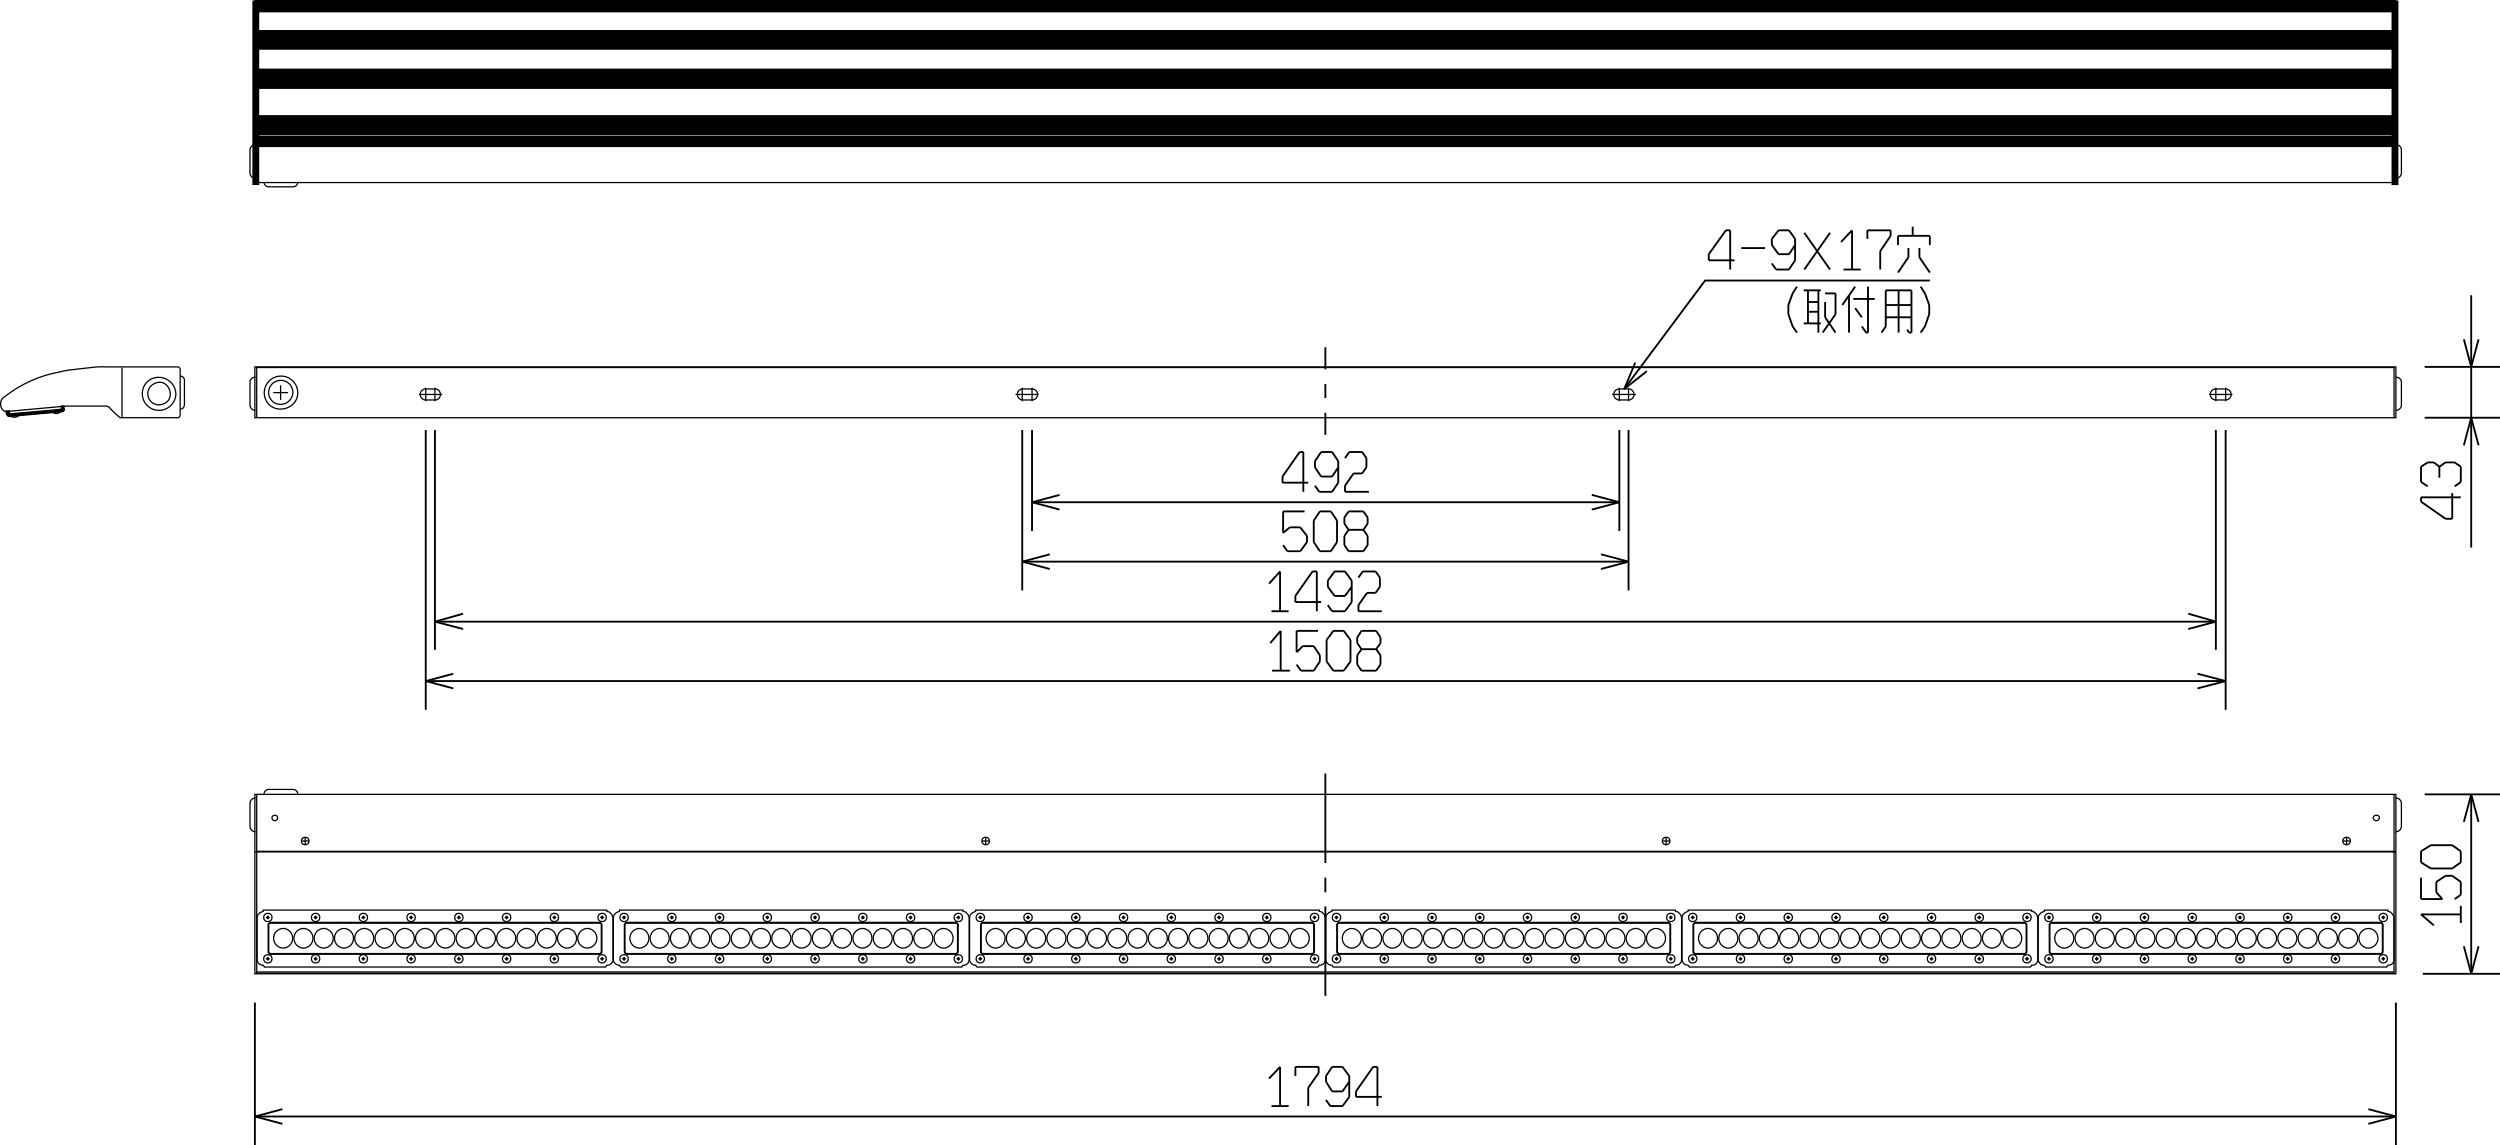 <svg xmlns="http://www.w3.org/2000/svg" viewBox="0 0 489.862 224.411"><defs><style>.a,.c,.d{fill:none;}.a,.b,.c,.d{stroke:#000;}.a,.b,.d{stroke-miterlimit:2;}.a,.b,.c{stroke-width:0.25px;}.c{stroke-linecap:round;stroke-linejoin:bevel;}.d{stroke-width:0.365px;}</style></defs><path class="a" d="M20.662,71.891h14.16a.516.516,0,0,1,.48.48v9a.528.528,0,0,1-.6.48H24.022c-.118,0-.361,0-.48,0a20.087,20.087,0,0,1-2.04-1.92,1.037,1.037,0,0,0-.72-.36c-.11,0-7.811,0-7.919,0L1.1,80.651c-1.223-.318-1.323-2.375-.158-2.928a24.245,24.245,0,0,1,9.762-4.632c1.076-.21,1.9-.457,3-.6l4.2-.48a15.488,15.488,0,0,1,2.756-.12"/><path class="a" d="M35.3,73.691a.841.841,0,0,1,.84.96v4.2c.071.654-.169,1.339-.84,1.32"/><path class="a" d="M29.182,74.531a3.371,3.371,0,0,1,5.28,2.64,3.331,3.331,0,0,1-3.36,3.24,3.272,3.272,0,0,1-1.92-5.88"/><path class="a" d="M29.9,75.371c3.281-2.135,5.229,3.735,1.2,3.96a2.171,2.171,0,0,1-1.2-3.96"/><path class="b" d="M1.656,81.622l-.306-.307a2.758,2.758,0,0,1-.132-.789h.609v.587c1.427-.16,8.754-.757,10.19-.934v-.613h.491a2.568,2.568,0,0,0,.133.764l-.322.321C12.04,80.7,2.316,81.561,1.656,81.622Z"/><path class="a" d="M2.062,81.491a1.271,1.271,0,0,0,1.68-.12v-.12"/><path class="a" d="M10.342,80.771a1.13,1.13,0,0,0,1.56-.12v-.12"/><line class="a" x1="23.902" y1="72.011" x2="23.902" y2="81.731"/><path d="M469.594,2.422H49.811V0H469.594Z"/><path d="M469.594,9.742H49.811V5.88H469.594Z"/><path d="M469.594,17.422H49.811V13.44H469.594Z"/><path class="a" d="M50.062,34.931h0a1.076,1.076,0,0,1-1.08-1.08v-4.44h0a1.076,1.076,0,0,1,1.08-1.08"/><path class="a" d="M58.342,35.771a.927.927,0,0,1-.96.84H52.7a.927.927,0,0,1-.96-.84"/><line class="a" x1="469.102" y1="35.771" x2="50.302" y2="35.771"/><path d="M469.594,26.542H49.811V22.56H469.594Z"/><path d="M469.594,28.822H49.811V26.64H469.594Z"/><path class="a" d="M469.462,28.331a1.076,1.076,0,0,1,1.08,1.08v4.44a1.076,1.076,0,0,1-1.08,1.08"/><rect x="468.611" y="0.12" width="1.343" height="36.142"/><rect x="49.451" y="0.12" width="1.342" height="36.142"/><line class="a" x1="469.102" y1="72.011" x2="50.302" y2="72.011"/><line class="a" x1="469.102" y1="81.812" x2="469.102" y2="71.891"/><rect class="a" x="49.942" y="71.891" width="419.52" height="9.96"/><line class="a" x1="50.302" y1="81.851" x2="50.302" y2="71.891"/><path class="a" d="M50.062,80.411h0a1.076,1.076,0,0,1-1.08-1.08v-4.44h0a.98.98,0,0,1,1.08-.96"/><path class="a" d="M469.462,73.931a.98.98,0,0,1,1.08.96v4.44a1.076,1.076,0,0,1-1.08,1.08"/><path class="a" d="M434.182,78.371h0a1.08,1.08,0,1,1,0-2.16h1.92a1.08,1.08,0,1,1,0,2.16Z"/><line class="a" x1="434.182" y1="75.971" x2="434.182" y2="78.611"/><line class="a" x1="437.422" y1="77.291" x2="432.862" y2="77.291"/><line class="a" x1="436.102" y1="75.971" x2="436.102" y2="78.611"/><path class="a" d="M83.422,78.371h0a1.08,1.08,0,0,1,0-2.16h1.92a1.088,1.088,0,0,1,0,2.16Z"/><line class="a" x1="85.222" y1="75.971" x2="85.222" y2="78.611"/><line class="a" x1="82.102" y1="77.291" x2="86.662" y2="77.291"/><line class="a" x1="83.422" y1="75.971" x2="83.422" y2="78.611"/><path class="a" d="M317.3,78.371h0a1.08,1.08,0,1,1,0-2.16h1.8a1.08,1.08,0,0,1,0,2.16Z"/><line class="a" x1="317.302" y1="75.971" x2="317.302" y2="78.611"/><line class="a" x1="320.542" y1="77.291" x2="315.862" y2="77.291"/><line class="a" x1="319.102" y1="75.971" x2="319.102" y2="78.611"/><path class="a" d="M200.422,78.371h0a1.08,1.08,0,1,1,0-2.16h1.8a1.08,1.08,0,0,1,0,2.16Z"/><line class="a" x1="202.222" y1="75.971" x2="202.222" y2="78.611"/><line class="a" x1="198.982" y1="77.291" x2="203.542" y2="77.291"/><line class="a" x1="200.302" y1="75.971" x2="200.302" y2="78.611"/><path class="a" d="M53.062,79.571a3.28,3.28,0,1,1,5.28-2.64c.073,2.6-3.094,4.142-5.28,2.64"/><path class="a" d="M53.662,78.851a2.371,2.371,0,1,1,3.72-1.92,2.415,2.415,0,0,1-3.72,1.92"/><path class="a" d="M56.422,76.931h-2.88"/><line class="a" x1="54.982" y1="75.491" x2="54.982" y2="78.371"/><line class="a" x1="469.102" y1="166.811" x2="50.302" y2="166.811"/><line class="a" x1="469.102" y1="166.931" x2="50.302" y2="166.931"/><line class="a" x1="469.102" y1="190.451" x2="50.302" y2="190.451"/><line class="a" x1="469.102" y1="190.691" x2="50.302" y2="190.691"/><line class="a" x1="469.102" y1="166.931" x2="469.462" y2="166.931"/><line class="a" x1="469.462" y1="166.931" x2="469.102" y2="166.931"/><polyline class="a" points="469.102 190.811 469.102 166.331 469.102 156.131 469.102 155.651"/><path class="a" d="M469.462,156.371a1.076,1.076,0,0,1,1.08,1.08v4.44a1.076,1.076,0,0,1-1.08,1.08"/><path class="a" d="M54.382,160.211h0a.542.542,0,1,1-1.08,0c.006-.564,1.04-.685,1.08,0"/><path class="a" d="M466.222,160.211h0a.6.6,0,0,1-1.2,0c.089-.626,1.189-.616,1.2,0"/><line class="a" x1="49.942" y1="166.931" x2="50.302" y2="166.931"/><polyline class="a" points="50.302 155.651 50.302 156.131 50.302 190.811"/><polyline class="a" points="469.102 190.811 469.462 190.811 469.462 190.451 469.462 166.811 469.462 156.131 469.462 155.651 469.102 155.651 50.302 155.651 49.942 155.651 49.942 190.211 49.942 190.451 49.942 190.811 50.302 190.811 469.102 190.811"/><path class="a" d="M50.062,162.971h0a1.076,1.076,0,0,1-1.08-1.08v-4.44h0a1.076,1.076,0,0,1,1.08-1.08"/><path class="a" d="M51.742,155.531h0a.927.927,0,0,1,.96-.84h4.68a.927.927,0,0,1,.96.84"/><path class="a" d="M406.342,183.851a1.9,1.9,0,0,1-1.92,1.92,1.924,1.924,0,0,1,0-3.84A1.9,1.9,0,0,1,406.342,183.851Z"/><path class="a" d="M410.316,183.851a1.9,1.9,0,0,1-1.92,1.92,1.924,1.924,0,0,1,0-3.84A1.9,1.9,0,0,1,410.316,183.851Z"/><path class="a" d="M414.289,183.851a1.9,1.9,0,0,1-1.92,1.92,1.924,1.924,0,0,1,0-3.84A1.9,1.9,0,0,1,414.289,183.851Z"/><path class="a" d="M418.262,183.851a1.9,1.9,0,0,1-1.92,1.92,1.924,1.924,0,0,1,0-3.84A1.9,1.9,0,0,1,418.262,183.851Z"/><path class="a" d="M422.236,183.851a1.9,1.9,0,0,1-1.92,1.92,1.924,1.924,0,0,1,0-3.84A1.9,1.9,0,0,1,422.236,183.851Z"/><path class="a" d="M426.209,183.851a1.9,1.9,0,0,1-1.92,1.92,1.924,1.924,0,0,1,0-3.84A1.9,1.9,0,0,1,426.209,183.851Z"/><path class="a" d="M430.182,183.851a1.9,1.9,0,0,1-1.92,1.92,1.924,1.924,0,0,1,0-3.84A1.9,1.9,0,0,1,430.182,183.851Z"/><path class="a" d="M434.156,183.851a1.9,1.9,0,0,1-1.92,1.92,1.924,1.924,0,0,1,0-3.84A1.9,1.9,0,0,1,434.156,183.851Z"/><path class="a" d="M438.129,183.851a1.9,1.9,0,0,1-1.92,1.92,1.924,1.924,0,0,1,0-3.84A1.9,1.9,0,0,1,438.129,183.851Z"/><path class="a" d="M442.1,183.851a1.9,1.9,0,0,1-1.92,1.92,1.924,1.924,0,0,1,0-3.84A1.9,1.9,0,0,1,442.1,183.851Z"/><path class="a" d="M446.076,183.851a1.9,1.9,0,0,1-1.92,1.92,1.924,1.924,0,0,1,0-3.84A1.9,1.9,0,0,1,446.076,183.851Z"/><path class="a" d="M450.049,183.851a1.9,1.9,0,0,1-1.92,1.92,1.924,1.924,0,0,1,0-3.84A1.9,1.9,0,0,1,450.049,183.851Z"/><path class="a" d="M454.022,183.851a1.9,1.9,0,0,1-1.92,1.92,1.924,1.924,0,0,1,0-3.84A1.9,1.9,0,0,1,454.022,183.851Z"/><path class="a" d="M458,183.851a1.9,1.9,0,0,1-1.92,1.92,1.924,1.924,0,0,1,0-3.84A1.9,1.9,0,0,1,458,183.851Z"/><path class="a" d="M461.969,183.851a1.9,1.9,0,0,1-1.92,1.92,1.924,1.924,0,0,1,0-3.84A1.9,1.9,0,0,1,461.969,183.851Z"/><path class="a" d="M465.942,183.851a1.9,1.9,0,0,1-1.92,1.92,1.924,1.924,0,0,1,0-3.84A1.9,1.9,0,0,1,465.942,183.851Z"/><line class="a" x1="401.902" y1="180.851" x2="466.582" y2="180.851"/><polygon class="c" points="401.902 186.851 466.582 186.851 466.822 186.611 466.822 181.091 466.582 180.851 401.902 180.851 401.662 181.091 401.662 186.611 401.902 186.851"/><polygon class="c" points="401.902 180.731 466.582 180.731 466.942 181.091 466.942 186.611 466.582 186.971 401.902 186.971 401.542 186.611 401.542 181.091 401.902 180.731"/><path class="a" d="M467.662,189.491h-66.84l-.24-.36a1.184,1.184,0,0,1-1.2-1.08v-8.28l.12-.48.48-.48.6-.24v-.24H467.9v.24l.48.12.48.48.24.6v8.28a1.108,1.108,0,0,1-1.2,1.08Z"/><circle class="a" cx="401.482" cy="187.871" r="0.813"/><rect x="401.067" y="187.811" width="0.835" height="0.12"/><rect x="401.422" y="187.448" width="0.12" height="0.849"/><rect x="401.302" y="187.571" width="0.36" height="0.6"/><rect x="401.182" y="187.691" width="0.6" height="0.36"/><circle class="a" cx="410.84" cy="187.871" r="0.813"/><rect x="410.424" y="187.811" width="0.835" height="0.12"/><rect x="410.78" y="187.448" width="0.12" height="0.849"/><rect x="410.66" y="187.571" width="0.36" height="0.6"/><rect x="410.54" y="187.691" width="0.6" height="0.36"/><circle class="a" cx="420.197" cy="187.871" r="0.813"/><rect x="419.782" y="187.811" width="0.835" height="0.12"/><rect x="420.137" y="187.448" width="0.12" height="0.849"/><rect x="420.017" y="187.571" width="0.36" height="0.6"/><rect x="419.897" y="187.691" width="0.6" height="0.36"/><circle class="a" cx="429.554" cy="187.871" r="0.813"/><rect x="429.139" y="187.811" width="0.835" height="0.12"/><rect x="429.494" y="187.448" width="0.12" height="0.849"/><rect x="429.374" y="187.571" width="0.36" height="0.6"/><rect x="429.254" y="187.691" width="0.6" height="0.36"/><circle class="a" cx="438.911" cy="187.871" r="0.813"/><rect x="438.496" y="187.811" width="0.835" height="0.12"/><rect x="438.851" y="187.448" width="0.12" height="0.849"/><rect x="438.731" y="187.571" width="0.36" height="0.6"/><rect x="438.611" y="187.691" width="0.6" height="0.36"/><circle class="a" cx="448.268" cy="187.871" r="0.813"/><rect x="447.853" y="187.811" width="0.835" height="0.12"/><rect x="448.208" y="187.448" width="0.12" height="0.849"/><rect x="448.088" y="187.571" width="0.36" height="0.6"/><rect x="447.968" y="187.691" width="0.6" height="0.36"/><circle class="a" cx="457.625" cy="187.871" r="0.813"/><rect x="457.21" y="187.811" width="0.835" height="0.12"/><rect x="457.565" y="187.448" width="0.12" height="0.849"/><rect x="457.445" y="187.571" width="0.36" height="0.6"/><rect x="457.325" y="187.691" width="0.6" height="0.36"/><circle class="a" cx="466.982" cy="187.871" r="0.813"/><rect x="466.567" y="187.811" width="0.835" height="0.12"/><rect x="466.922" y="187.448" width="0.12" height="0.849"/><rect x="466.802" y="187.571" width="0.36" height="0.6"/><rect x="466.682" y="187.691" width="0.6" height="0.36"/><circle class="a" cx="401.482" cy="179.771" r="0.813"/><rect x="401.067" y="179.711" width="0.835" height="0.12"/><rect x="401.422" y="179.348" width="0.12" height="0.849"/><rect x="401.302" y="179.471" width="0.36" height="0.6"/><rect x="401.182" y="179.591" width="0.6" height="0.36"/><circle class="a" cx="410.84" cy="179.771" r="0.813"/><rect x="410.424" y="179.711" width="0.835" height="0.12"/><rect x="410.78" y="179.348" width="0.12" height="0.849"/><rect x="410.66" y="179.471" width="0.36" height="0.6"/><rect x="410.54" y="179.591" width="0.6" height="0.36"/><circle class="a" cx="420.197" cy="179.771" r="0.813"/><rect x="419.782" y="179.711" width="0.835" height="0.12"/><rect x="420.137" y="179.348" width="0.12" height="0.849"/><rect x="420.017" y="179.471" width="0.36" height="0.6"/><rect x="419.897" y="179.591" width="0.6" height="0.36"/><circle class="a" cx="429.554" cy="179.771" r="0.813"/><rect x="429.139" y="179.711" width="0.835" height="0.12"/><rect x="429.494" y="179.348" width="0.12" height="0.849"/><rect x="429.374" y="179.471" width="0.36" height="0.6"/><rect x="429.254" y="179.591" width="0.6" height="0.36"/><circle class="a" cx="438.911" cy="179.771" r="0.813"/><rect x="438.496" y="179.711" width="0.835" height="0.12"/><rect x="438.851" y="179.348" width="0.12" height="0.849"/><rect x="438.731" y="179.471" width="0.36" height="0.6"/><rect x="438.611" y="179.591" width="0.6" height="0.36"/><circle class="a" cx="448.268" cy="179.771" r="0.813"/><rect x="447.853" y="179.711" width="0.835" height="0.12"/><rect x="448.208" y="179.348" width="0.12" height="0.849"/><rect x="448.088" y="179.471" width="0.36" height="0.6"/><rect x="447.968" y="179.591" width="0.6" height="0.36"/><circle class="a" cx="457.625" cy="179.771" r="0.813"/><rect x="457.21" y="179.711" width="0.835" height="0.12"/><rect x="457.565" y="179.348" width="0.12" height="0.849"/><rect x="457.445" y="179.471" width="0.36" height="0.6"/><rect x="457.325" y="179.591" width="0.6" height="0.36"/><circle class="a" cx="466.982" cy="179.771" r="0.813"/><rect x="466.567" y="179.711" width="0.835" height="0.12"/><rect x="466.922" y="179.348" width="0.12" height="0.849"/><rect x="466.802" y="179.471" width="0.36" height="0.6"/><rect x="466.682" y="179.591" width="0.6" height="0.36"/><path class="a" d="M336.542,183.851a1.9,1.9,0,0,1-1.92,1.92,1.924,1.924,0,0,1,0-3.84A1.9,1.9,0,0,1,336.542,183.851Z"/><path class="a" d="M340.516,183.851a1.9,1.9,0,0,1-1.92,1.92,1.924,1.924,0,0,1,0-3.84A1.9,1.9,0,0,1,340.516,183.851Z"/><path class="a" d="M344.489,183.851a1.9,1.9,0,0,1-1.92,1.92,1.924,1.924,0,0,1,0-3.84A1.9,1.9,0,0,1,344.489,183.851Z"/><path class="a" d="M348.462,183.851a1.9,1.9,0,0,1-1.92,1.92,1.924,1.924,0,0,1,0-3.84A1.9,1.9,0,0,1,348.462,183.851Z"/><path class="a" d="M352.436,183.851a1.9,1.9,0,0,1-1.92,1.92,1.924,1.924,0,0,1,0-3.84A1.9,1.9,0,0,1,352.436,183.851Z"/><path class="a" d="M356.409,183.851a1.9,1.9,0,0,1-1.92,1.92,1.924,1.924,0,0,1,0-3.84A1.9,1.9,0,0,1,356.409,183.851Z"/><path class="a" d="M360.382,183.851a1.9,1.9,0,0,1-1.92,1.92,1.924,1.924,0,0,1,0-3.84A1.9,1.9,0,0,1,360.382,183.851Z"/><path class="a" d="M364.356,183.851a1.9,1.9,0,0,1-1.92,1.92,1.924,1.924,0,0,1,0-3.84A1.9,1.9,0,0,1,364.356,183.851Z"/><path class="a" d="M368.329,183.851a1.9,1.9,0,0,1-1.92,1.92,1.924,1.924,0,0,1,0-3.84A1.9,1.9,0,0,1,368.329,183.851Z"/><path class="a" d="M372.3,183.851a1.9,1.9,0,0,1-1.92,1.92,1.924,1.924,0,0,1,0-3.84A1.9,1.9,0,0,1,372.3,183.851Z"/><path class="a" d="M376.276,183.851a1.9,1.9,0,0,1-1.92,1.92,1.924,1.924,0,0,1,0-3.84A1.9,1.9,0,0,1,376.276,183.851Z"/><path class="a" d="M380.249,183.851a1.9,1.9,0,0,1-1.92,1.92,1.924,1.924,0,0,1,0-3.84A1.9,1.9,0,0,1,380.249,183.851Z"/><path class="a" d="M384.222,183.851a1.9,1.9,0,0,1-1.92,1.92,1.924,1.924,0,0,1,0-3.84A1.9,1.9,0,0,1,384.222,183.851Z"/><path class="a" d="M388.2,183.851a1.9,1.9,0,0,1-1.92,1.92,1.924,1.924,0,0,1,0-3.84A1.9,1.9,0,0,1,388.2,183.851Z"/><path class="a" d="M392.169,183.851a1.9,1.9,0,0,1-1.92,1.92,1.924,1.924,0,0,1,0-3.84A1.9,1.9,0,0,1,392.169,183.851Z"/><path class="a" d="M396.142,183.851a1.9,1.9,0,0,1-1.92,1.92,1.924,1.924,0,0,1,0-3.84A1.9,1.9,0,0,1,396.142,183.851Z"/><line class="a" x1="332.102" y1="180.851" x2="396.782" y2="180.851"/><polygon class="c" points="332.102 186.851 396.782 186.851 397.022 186.611 397.022 181.091 396.782 180.851 332.102 180.851 331.862 181.091 331.862 186.611 332.102 186.851"/><polygon class="c" points="332.102 180.731 396.782 180.731 397.142 181.091 397.142 186.611 396.782 186.971 332.102 186.971 331.742 186.611 331.742 181.091 332.102 180.731"/><path class="a" d="M397.862,189.491h-66.84l-.24-.36a1.184,1.184,0,0,1-1.2-1.08v-8.28l.12-.48.48-.48.6-.24v-.24H398.1v.24l.48.12.48.48.24.6v8.28a1.108,1.108,0,0,1-1.2,1.08Z"/><circle class="a" cx="331.682" cy="187.871" r="0.813"/><rect x="331.267" y="187.811" width="0.835" height="0.12"/><rect x="331.622" y="187.448" width="0.12" height="0.849"/><rect x="331.502" y="187.571" width="0.36" height="0.6"/><rect x="331.382" y="187.691" width="0.6" height="0.36"/><circle class="a" cx="341.04" cy="187.871" r="0.813"/><rect x="340.624" y="187.811" width="0.835" height="0.12"/><rect x="340.98" y="187.448" width="0.12" height="0.849"/><rect x="340.86" y="187.571" width="0.36" height="0.6"/><rect x="340.74" y="187.691" width="0.6" height="0.36"/><circle class="a" cx="350.397" cy="187.871" r="0.813"/><rect x="349.982" y="187.811" width="0.835" height="0.12"/><rect x="350.337" y="187.448" width="0.12" height="0.849"/><rect x="350.217" y="187.571" width="0.36" height="0.6"/><rect x="350.097" y="187.691" width="0.6" height="0.36"/><circle class="a" cx="359.754" cy="187.871" r="0.813"/><rect x="359.339" y="187.811" width="0.835" height="0.12"/><rect x="359.694" y="187.448" width="0.12" height="0.849"/><rect x="359.574" y="187.571" width="0.36" height="0.6"/><rect x="359.454" y="187.691" width="0.6" height="0.36"/><circle class="a" cx="369.111" cy="187.871" r="0.813"/><rect x="368.696" y="187.811" width="0.835" height="0.12"/><rect x="369.051" y="187.448" width="0.12" height="0.849"/><rect x="368.931" y="187.571" width="0.36" height="0.6"/><rect x="368.811" y="187.691" width="0.6" height="0.36"/><circle class="a" cx="378.468" cy="187.871" r="0.813"/><rect x="378.053" y="187.811" width="0.835" height="0.12"/><rect x="378.408" y="187.448" width="0.12" height="0.849"/><rect x="378.288" y="187.571" width="0.36" height="0.6"/><rect x="378.168" y="187.691" width="0.6" height="0.36"/><circle class="a" cx="387.825" cy="187.871" r="0.813"/><rect x="387.41" y="187.811" width="0.835" height="0.12"/><rect x="387.765" y="187.448" width="0.12" height="0.849"/><rect x="387.645" y="187.571" width="0.36" height="0.6"/><rect x="387.525" y="187.691" width="0.6" height="0.36"/><circle class="a" cx="397.182" cy="187.871" r="0.813"/><rect x="396.767" y="187.811" width="0.835" height="0.12"/><rect x="397.122" y="187.448" width="0.12" height="0.849"/><rect x="397.002" y="187.571" width="0.36" height="0.6"/><rect x="396.882" y="187.691" width="0.6" height="0.36"/><circle class="a" cx="331.682" cy="179.771" r="0.813"/><rect x="331.267" y="179.711" width="0.835" height="0.12"/><rect x="331.622" y="179.348" width="0.12" height="0.849"/><rect x="331.502" y="179.471" width="0.36" height="0.6"/><rect x="331.382" y="179.591" width="0.6" height="0.36"/><circle class="a" cx="341.04" cy="179.771" r="0.813"/><rect x="340.624" y="179.711" width="0.835" height="0.12"/><rect x="340.98" y="179.348" width="0.12" height="0.849"/><rect x="340.86" y="179.471" width="0.36" height="0.6"/><rect x="340.74" y="179.591" width="0.6" height="0.36"/><circle class="a" cx="350.397" cy="179.771" r="0.813"/><rect x="349.982" y="179.711" width="0.835" height="0.12"/><rect x="350.337" y="179.348" width="0.12" height="0.849"/><rect x="350.217" y="179.471" width="0.36" height="0.6"/><rect x="350.097" y="179.591" width="0.6" height="0.36"/><circle class="a" cx="359.754" cy="179.771" r="0.813"/><rect x="359.339" y="179.711" width="0.835" height="0.12"/><rect x="359.694" y="179.348" width="0.12" height="0.849"/><rect x="359.574" y="179.471" width="0.36" height="0.6"/><rect x="359.454" y="179.591" width="0.6" height="0.36"/><circle class="a" cx="369.111" cy="179.771" r="0.813"/><rect x="368.696" y="179.711" width="0.835" height="0.12"/><rect x="369.051" y="179.348" width="0.12" height="0.849"/><rect x="368.931" y="179.471" width="0.36" height="0.6"/><rect x="368.811" y="179.591" width="0.6" height="0.36"/><circle class="a" cx="378.468" cy="179.771" r="0.813"/><rect x="378.053" y="179.711" width="0.835" height="0.12"/><rect x="378.408" y="179.348" width="0.12" height="0.849"/><rect x="378.288" y="179.471" width="0.36" height="0.6"/><rect x="378.168" y="179.591" width="0.6" height="0.36"/><circle class="a" cx="387.825" cy="179.771" r="0.813"/><rect x="387.41" y="179.711" width="0.835" height="0.12"/><rect x="387.765" y="179.348" width="0.12" height="0.849"/><rect x="387.645" y="179.471" width="0.36" height="0.6"/><rect x="387.525" y="179.591" width="0.6" height="0.36"/><circle class="a" cx="397.182" cy="179.771" r="0.813"/><rect x="396.767" y="179.711" width="0.835" height="0.12"/><rect x="397.122" y="179.348" width="0.12" height="0.849"/><rect x="397.002" y="179.471" width="0.36" height="0.6"/><rect x="396.882" y="179.591" width="0.6" height="0.36"/><path class="a" d="M266.742,183.851a1.9,1.9,0,0,1-1.92,1.92,1.924,1.924,0,0,1,0-3.84A1.9,1.9,0,0,1,266.742,183.851Z"/><path class="a" d="M270.716,183.851a1.9,1.9,0,0,1-1.92,1.92,1.924,1.924,0,0,1,0-3.84A1.9,1.9,0,0,1,270.716,183.851Z"/><path class="a" d="M274.689,183.851a1.9,1.9,0,0,1-1.92,1.92,1.924,1.924,0,0,1,0-3.84A1.9,1.9,0,0,1,274.689,183.851Z"/><path class="a" d="M278.662,183.851a1.9,1.9,0,0,1-1.92,1.92,1.924,1.924,0,0,1,0-3.84A1.9,1.9,0,0,1,278.662,183.851Z"/><path class="a" d="M282.636,183.851a1.9,1.9,0,0,1-1.92,1.92,1.924,1.924,0,0,1,0-3.84A1.9,1.9,0,0,1,282.636,183.851Z"/><path class="a" d="M286.609,183.851a1.9,1.9,0,0,1-1.92,1.92,1.924,1.924,0,0,1,0-3.84A1.9,1.9,0,0,1,286.609,183.851Z"/><path class="a" d="M290.582,183.851a1.9,1.9,0,0,1-1.92,1.92,1.924,1.924,0,0,1,0-3.84A1.9,1.9,0,0,1,290.582,183.851Z"/><path class="a" d="M294.556,183.851a1.9,1.9,0,0,1-1.92,1.92,1.924,1.924,0,0,1,0-3.84A1.9,1.9,0,0,1,294.556,183.851Z"/><path class="a" d="M298.529,183.851a1.9,1.9,0,0,1-1.92,1.92,1.924,1.924,0,0,1,0-3.84A1.9,1.9,0,0,1,298.529,183.851Z"/><path class="a" d="M302.5,183.851a1.9,1.9,0,0,1-1.92,1.92,1.924,1.924,0,0,1,0-3.84A1.9,1.9,0,0,1,302.5,183.851Z"/><path class="a" d="M306.476,183.851a1.9,1.9,0,0,1-1.92,1.92,1.924,1.924,0,0,1,0-3.84A1.9,1.9,0,0,1,306.476,183.851Z"/><path class="a" d="M310.449,183.851a1.9,1.9,0,0,1-1.92,1.92,1.924,1.924,0,0,1,0-3.84A1.9,1.9,0,0,1,310.449,183.851Z"/><path class="a" d="M314.422,183.851a1.9,1.9,0,0,1-1.92,1.92,1.924,1.924,0,0,1,0-3.84A1.9,1.9,0,0,1,314.422,183.851Z"/><path class="a" d="M318.4,183.851a1.9,1.9,0,0,1-1.92,1.92,1.924,1.924,0,0,1,0-3.84A1.9,1.9,0,0,1,318.4,183.851Z"/><path class="a" d="M322.369,183.851a1.9,1.9,0,0,1-1.92,1.92,1.924,1.924,0,0,1,0-3.84A1.9,1.9,0,0,1,322.369,183.851Z"/><path class="a" d="M326.342,183.851a1.9,1.9,0,0,1-1.92,1.92,1.924,1.924,0,0,1,0-3.84A1.9,1.9,0,0,1,326.342,183.851Z"/><line class="a" x1="262.302" y1="180.851" x2="326.982" y2="180.851"/><polygon class="c" points="262.302 186.851 326.982 186.851 327.222 186.611 327.222 181.091 326.982 180.851 262.302 180.851 262.062 181.091 262.062 186.611 262.302 186.851"/><polygon class="c" points="262.302 180.731 326.982 180.731 327.342 181.091 327.342 186.611 326.982 186.971 262.302 186.971 261.942 186.611 261.942 181.091 262.302 180.731"/><path class="a" d="M328.062,189.491h-66.84l-.24-.36a1.184,1.184,0,0,1-1.2-1.08v-8.28l.12-.48.48-.48.6-.24v-.24H328.3v.24l.48.12.48.48.24.6v8.28a1.108,1.108,0,0,1-1.2,1.08Z"/><circle class="a" cx="261.882" cy="187.871" r="0.813"/><rect x="261.467" y="187.811" width="0.835" height="0.12"/><rect x="261.822" y="187.448" width="0.12" height="0.849"/><rect x="261.702" y="187.571" width="0.36" height="0.6"/><rect x="261.582" y="187.691" width="0.6" height="0.36"/><circle class="a" cx="271.24" cy="187.871" r="0.813"/><rect x="270.824" y="187.811" width="0.835" height="0.12"/><rect x="271.18" y="187.448" width="0.12" height="0.849"/><rect x="271.06" y="187.571" width="0.36" height="0.6"/><rect x="270.94" y="187.691" width="0.6" height="0.36"/><circle class="a" cx="280.597" cy="187.871" r="0.813"/><rect x="280.182" y="187.811" width="0.835" height="0.12"/><rect x="280.537" y="187.448" width="0.12" height="0.849"/><rect x="280.417" y="187.571" width="0.36" height="0.6"/><rect x="280.297" y="187.691" width="0.6" height="0.36"/><circle class="a" cx="289.954" cy="187.871" r="0.813"/><rect x="289.539" y="187.811" width="0.835" height="0.12"/><rect x="289.894" y="187.448" width="0.12" height="0.849"/><rect x="289.774" y="187.571" width="0.36" height="0.6"/><rect x="289.654" y="187.691" width="0.6" height="0.36"/><circle class="a" cx="299.311" cy="187.871" r="0.813"/><rect x="298.896" y="187.811" width="0.835" height="0.12"/><rect x="299.251" y="187.448" width="0.12" height="0.849"/><rect x="299.131" y="187.571" width="0.36" height="0.6"/><rect x="299.011" y="187.691" width="0.6" height="0.36"/><circle class="a" cx="308.668" cy="187.871" r="0.813"/><rect x="308.253" y="187.811" width="0.835" height="0.12"/><rect x="308.608" y="187.448" width="0.12" height="0.849"/><rect x="308.488" y="187.571" width="0.36" height="0.6"/><rect x="308.368" y="187.691" width="0.6" height="0.36"/><circle class="a" cx="318.025" cy="187.871" r="0.813"/><rect x="317.61" y="187.811" width="0.835" height="0.12"/><rect x="317.965" y="187.448" width="0.12" height="0.849"/><rect x="317.845" y="187.571" width="0.36" height="0.6"/><rect x="317.725" y="187.691" width="0.6" height="0.36"/><circle class="a" cx="327.382" cy="187.871" r="0.813"/><rect x="326.967" y="187.811" width="0.835" height="0.12"/><rect x="327.322" y="187.448" width="0.12" height="0.849"/><rect x="327.202" y="187.571" width="0.36" height="0.6"/><rect x="327.082" y="187.691" width="0.6" height="0.36"/><circle class="a" cx="261.882" cy="179.771" r="0.813"/><rect x="261.467" y="179.711" width="0.835" height="0.12"/><rect x="261.822" y="179.348" width="0.12" height="0.849"/><rect x="261.702" y="179.471" width="0.36" height="0.6"/><rect x="261.582" y="179.591" width="0.6" height="0.36"/><circle class="a" cx="271.24" cy="179.771" r="0.813"/><rect x="270.824" y="179.711" width="0.835" height="0.12"/><rect x="271.18" y="179.348" width="0.12" height="0.849"/><rect x="271.06" y="179.471" width="0.36" height="0.6"/><rect x="270.94" y="179.591" width="0.6" height="0.36"/><circle class="a" cx="280.597" cy="179.771" r="0.813"/><rect x="280.182" y="179.711" width="0.835" height="0.12"/><rect x="280.537" y="179.348" width="0.12" height="0.849"/><rect x="280.417" y="179.471" width="0.36" height="0.6"/><rect x="280.297" y="179.591" width="0.6" height="0.36"/><circle class="a" cx="289.954" cy="179.771" r="0.813"/><rect x="289.539" y="179.711" width="0.835" height="0.12"/><rect x="289.894" y="179.348" width="0.12" height="0.849"/><rect x="289.774" y="179.471" width="0.36" height="0.6"/><rect x="289.654" y="179.591" width="0.6" height="0.36"/><circle class="a" cx="299.311" cy="179.771" r="0.813"/><rect x="298.896" y="179.711" width="0.835" height="0.12"/><rect x="299.251" y="179.348" width="0.12" height="0.849"/><rect x="299.131" y="179.471" width="0.36" height="0.6"/><rect x="299.011" y="179.591" width="0.6" height="0.36"/><circle class="a" cx="308.668" cy="179.771" r="0.813"/><rect x="308.253" y="179.711" width="0.835" height="0.12"/><rect x="308.608" y="179.348" width="0.12" height="0.849"/><rect x="308.488" y="179.471" width="0.36" height="0.6"/><rect x="308.368" y="179.591" width="0.6" height="0.36"/><circle class="a" cx="318.025" cy="179.771" r="0.813"/><rect x="317.61" y="179.711" width="0.835" height="0.12"/><rect x="317.965" y="179.348" width="0.12" height="0.849"/><rect x="317.845" y="179.471" width="0.36" height="0.6"/><rect x="317.725" y="179.591" width="0.6" height="0.36"/><circle class="a" cx="327.382" cy="179.771" r="0.813"/><rect x="326.967" y="179.711" width="0.835" height="0.12"/><rect x="327.322" y="179.348" width="0.12" height="0.849"/><rect x="327.202" y="179.471" width="0.36" height="0.6"/><rect x="327.082" y="179.591" width="0.6" height="0.36"/><path class="a" d="M196.942,183.851a1.9,1.9,0,0,1-1.92,1.92,1.924,1.924,0,0,1,0-3.84A1.9,1.9,0,0,1,196.942,183.851Z"/><path class="a" d="M200.916,183.851a1.9,1.9,0,0,1-1.92,1.92,1.924,1.924,0,0,1,0-3.84A1.9,1.9,0,0,1,200.916,183.851Z"/><path class="a" d="M204.889,183.851a1.9,1.9,0,0,1-1.92,1.92,1.924,1.924,0,0,1,0-3.84A1.9,1.9,0,0,1,204.889,183.851Z"/><path class="a" d="M208.862,183.851a1.9,1.9,0,0,1-1.92,1.92,1.924,1.924,0,0,1,0-3.84A1.9,1.9,0,0,1,208.862,183.851Z"/><path class="a" d="M212.836,183.851a1.9,1.9,0,0,1-1.92,1.92,1.924,1.924,0,0,1,0-3.84A1.9,1.9,0,0,1,212.836,183.851Z"/><path class="a" d="M216.809,183.851a1.9,1.9,0,0,1-1.92,1.92,1.924,1.924,0,0,1,0-3.84A1.9,1.9,0,0,1,216.809,183.851Z"/><path class="a" d="M220.782,183.851a1.9,1.9,0,0,1-1.92,1.92,1.924,1.924,0,0,1,0-3.84A1.9,1.9,0,0,1,220.782,183.851Z"/><path class="a" d="M224.756,183.851a1.9,1.9,0,0,1-1.92,1.92,1.924,1.924,0,0,1,0-3.84A1.9,1.9,0,0,1,224.756,183.851Z"/><path class="a" d="M228.729,183.851a1.9,1.9,0,0,1-1.92,1.92,1.924,1.924,0,0,1,0-3.84A1.9,1.9,0,0,1,228.729,183.851Z"/><path class="a" d="M232.7,183.851a1.9,1.9,0,0,1-1.92,1.92,1.924,1.924,0,0,1,0-3.84A1.9,1.9,0,0,1,232.7,183.851Z"/><path class="a" d="M236.676,183.851a1.9,1.9,0,0,1-1.92,1.92,1.924,1.924,0,0,1,0-3.84A1.9,1.9,0,0,1,236.676,183.851Z"/><path class="a" d="M240.649,183.851a1.9,1.9,0,0,1-1.92,1.92,1.924,1.924,0,0,1,0-3.84A1.9,1.9,0,0,1,240.649,183.851Z"/><path class="a" d="M244.622,183.851a1.9,1.9,0,0,1-1.92,1.92,1.924,1.924,0,0,1,0-3.84A1.9,1.9,0,0,1,244.622,183.851Z"/><path class="a" d="M248.6,183.851a1.9,1.9,0,0,1-1.92,1.92,1.924,1.924,0,0,1,0-3.84A1.9,1.9,0,0,1,248.6,183.851Z"/><path class="a" d="M252.569,183.851a1.9,1.9,0,0,1-1.92,1.92,1.924,1.924,0,0,1,0-3.84A1.9,1.9,0,0,1,252.569,183.851Z"/><path class="a" d="M256.542,183.851a1.9,1.9,0,0,1-1.92,1.92,1.924,1.924,0,0,1,0-3.84A1.9,1.9,0,0,1,256.542,183.851Z"/><line class="a" x1="192.502" y1="180.851" x2="257.182" y2="180.851"/><polygon class="c" points="192.502 186.851 257.182 186.851 257.422 186.611 257.422 181.091 257.182 180.851 192.502 180.851 192.262 181.091 192.262 186.611 192.502 186.851"/><polygon class="c" points="192.502 180.731 257.182 180.731 257.542 181.091 257.542 186.611 257.182 186.971 192.502 186.971 192.142 186.611 192.142 181.091 192.502 180.731"/><path class="a" d="M258.262,189.491h-66.84l-.24-.36a1.184,1.184,0,0,1-1.2-1.08v-8.28l.12-.48.48-.48.6-.24v-.24H258.5v.24l.48.12.48.48.24.6v8.28a1.108,1.108,0,0,1-1.2,1.08Z"/><circle class="a" cx="192.082" cy="187.871" r="0.813"/><rect x="191.667" y="187.811" width="0.835" height="0.12"/><rect x="192.022" y="187.448" width="0.12" height="0.849"/><rect x="191.902" y="187.571" width="0.36" height="0.6"/><rect x="191.782" y="187.691" width="0.6" height="0.36"/><circle class="a" cx="201.44" cy="187.871" r="0.813"/><rect x="201.024" y="187.811" width="0.835" height="0.12"/><rect x="201.38" y="187.448" width="0.12" height="0.849"/><rect x="201.26" y="187.571" width="0.36" height="0.6"/><rect x="201.14" y="187.691" width="0.6" height="0.36"/><circle class="a" cx="210.797" cy="187.871" r="0.813"/><rect x="210.382" y="187.811" width="0.835" height="0.12"/><rect x="210.737" y="187.448" width="0.12" height="0.849"/><rect x="210.617" y="187.571" width="0.36" height="0.6"/><rect x="210.497" y="187.691" width="0.6" height="0.36"/><circle class="a" cx="220.154" cy="187.871" r="0.813"/><rect x="219.739" y="187.811" width="0.835" height="0.12"/><rect x="220.094" y="187.448" width="0.12" height="0.849"/><rect x="219.974" y="187.571" width="0.36" height="0.6"/><rect x="219.854" y="187.691" width="0.6" height="0.36"/><circle class="a" cx="229.511" cy="187.871" r="0.813"/><rect x="229.096" y="187.811" width="0.835" height="0.12"/><rect x="229.451" y="187.448" width="0.12" height="0.849"/><rect x="229.331" y="187.571" width="0.36" height="0.6"/><rect x="229.211" y="187.691" width="0.6" height="0.36"/><circle class="a" cx="238.868" cy="187.871" r="0.813"/><rect x="238.453" y="187.811" width="0.835" height="0.12"/><rect x="238.808" y="187.448" width="0.12" height="0.849"/><rect x="238.688" y="187.571" width="0.36" height="0.6"/><rect x="238.568" y="187.691" width="0.6" height="0.36"/><circle class="a" cx="248.225" cy="187.871" r="0.813"/><rect x="247.81" y="187.811" width="0.835" height="0.12"/><rect x="248.165" y="187.448" width="0.12" height="0.849"/><rect x="248.045" y="187.571" width="0.36" height="0.6"/><rect x="247.925" y="187.691" width="0.6" height="0.36"/><circle class="a" cx="257.582" cy="187.871" r="0.813"/><rect x="257.167" y="187.811" width="0.835" height="0.12"/><rect x="257.522" y="187.448" width="0.12" height="0.849"/><rect x="257.402" y="187.571" width="0.36" height="0.6"/><rect x="257.282" y="187.691" width="0.6" height="0.36"/><circle class="a" cx="192.082" cy="179.771" r="0.813"/><rect x="191.667" y="179.711" width="0.835" height="0.12"/><rect x="192.022" y="179.348" width="0.12" height="0.849"/><rect x="191.902" y="179.471" width="0.36" height="0.6"/><rect x="191.782" y="179.591" width="0.6" height="0.36"/><circle class="a" cx="201.44" cy="179.771" r="0.813"/><rect x="201.024" y="179.711" width="0.835" height="0.12"/><rect x="201.38" y="179.348" width="0.12" height="0.849"/><rect x="201.26" y="179.471" width="0.36" height="0.6"/><rect x="201.14" y="179.591" width="0.6" height="0.36"/><circle class="a" cx="210.797" cy="179.771" r="0.813"/><rect x="210.382" y="179.711" width="0.835" height="0.12"/><rect x="210.737" y="179.348" width="0.12" height="0.849"/><rect x="210.617" y="179.471" width="0.36" height="0.6"/><rect x="210.497" y="179.591" width="0.6" height="0.36"/><circle class="a" cx="220.154" cy="179.771" r="0.813"/><rect x="219.739" y="179.711" width="0.835" height="0.12"/><rect x="220.094" y="179.348" width="0.12" height="0.849"/><rect x="219.974" y="179.471" width="0.36" height="0.6"/><rect x="219.854" y="179.591" width="0.6" height="0.36"/><circle class="a" cx="229.511" cy="179.771" r="0.813"/><rect x="229.096" y="179.711" width="0.835" height="0.12"/><rect x="229.451" y="179.348" width="0.12" height="0.849"/><rect x="229.331" y="179.471" width="0.36" height="0.6"/><rect x="229.211" y="179.591" width="0.6" height="0.36"/><circle class="a" cx="238.868" cy="179.771" r="0.813"/><rect x="238.453" y="179.711" width="0.835" height="0.12"/><rect x="238.808" y="179.348" width="0.12" height="0.849"/><rect x="238.688" y="179.471" width="0.36" height="0.6"/><rect x="238.568" y="179.591" width="0.6" height="0.36"/><circle class="a" cx="248.225" cy="179.771" r="0.813"/><rect x="247.81" y="179.711" width="0.835" height="0.12"/><rect x="248.165" y="179.348" width="0.12" height="0.849"/><rect x="248.045" y="179.471" width="0.36" height="0.6"/><rect x="247.925" y="179.591" width="0.6" height="0.36"/><circle class="a" cx="257.582" cy="179.771" r="0.813"/><rect x="257.167" y="179.711" width="0.835" height="0.12"/><rect x="257.522" y="179.348" width="0.12" height="0.849"/><rect x="257.402" y="179.471" width="0.36" height="0.6"/><rect x="257.282" y="179.591" width="0.6" height="0.36"/><path class="a" d="M127.142,183.851a1.9,1.9,0,0,1-1.92,1.92,1.924,1.924,0,0,1,0-3.84A1.9,1.9,0,0,1,127.142,183.851Z"/><path class="a" d="M131.116,183.851a1.9,1.9,0,0,1-1.92,1.92,1.924,1.924,0,0,1,0-3.84A1.9,1.9,0,0,1,131.116,183.851Z"/><path class="a" d="M135.089,183.851a1.9,1.9,0,0,1-1.92,1.92,1.924,1.924,0,0,1,0-3.84A1.9,1.9,0,0,1,135.089,183.851Z"/><path class="a" d="M139.062,183.851a1.9,1.9,0,0,1-1.92,1.92,1.924,1.924,0,0,1,0-3.84A1.9,1.9,0,0,1,139.062,183.851Z"/><path class="a" d="M143.036,183.851a1.9,1.9,0,0,1-1.92,1.92,1.924,1.924,0,0,1,0-3.84A1.9,1.9,0,0,1,143.036,183.851Z"/><path class="a" d="M147.009,183.851a1.9,1.9,0,0,1-1.92,1.92,1.924,1.924,0,0,1,0-3.84A1.9,1.9,0,0,1,147.009,183.851Z"/><path class="a" d="M150.982,183.851a1.9,1.9,0,0,1-1.92,1.92,1.924,1.924,0,0,1,0-3.84A1.9,1.9,0,0,1,150.982,183.851Z"/><path class="a" d="M154.956,183.851a1.9,1.9,0,0,1-1.92,1.92,1.924,1.924,0,0,1,0-3.84A1.9,1.9,0,0,1,154.956,183.851Z"/><path class="a" d="M158.929,183.851a1.9,1.9,0,0,1-1.92,1.92,1.924,1.924,0,0,1,0-3.84A1.9,1.9,0,0,1,158.929,183.851Z"/><path class="a" d="M162.9,183.851a1.9,1.9,0,0,1-1.92,1.92,1.924,1.924,0,0,1,0-3.84A1.9,1.9,0,0,1,162.9,183.851Z"/><path class="a" d="M166.876,183.851a1.9,1.9,0,0,1-1.92,1.92,1.924,1.924,0,0,1,0-3.84A1.9,1.9,0,0,1,166.876,183.851Z"/><path class="a" d="M170.849,183.851a1.9,1.9,0,0,1-1.92,1.92,1.924,1.924,0,0,1,0-3.84A1.9,1.9,0,0,1,170.849,183.851Z"/><path class="a" d="M174.822,183.851a1.9,1.9,0,0,1-1.92,1.92,1.924,1.924,0,0,1,0-3.84A1.9,1.9,0,0,1,174.822,183.851Z"/><path class="a" d="M178.8,183.851a1.9,1.9,0,0,1-1.92,1.92,1.924,1.924,0,0,1,0-3.84A1.9,1.9,0,0,1,178.8,183.851Z"/><path class="a" d="M182.769,183.851a1.9,1.9,0,0,1-1.92,1.92,1.924,1.924,0,0,1,0-3.84A1.9,1.9,0,0,1,182.769,183.851Z"/><path class="a" d="M186.742,183.851a1.9,1.9,0,0,1-1.92,1.92,1.924,1.924,0,0,1,0-3.84A1.9,1.9,0,0,1,186.742,183.851Z"/><line class="a" x1="122.702" y1="180.851" x2="187.382" y2="180.851"/><polygon class="c" points="122.702 186.851 187.382 186.851 187.622 186.611 187.622 181.091 187.382 180.851 122.702 180.851 122.462 181.091 122.462 186.611 122.702 186.851"/><polygon class="c" points="122.702 180.731 187.382 180.731 187.742 181.091 187.742 186.611 187.382 186.971 122.702 186.971 122.342 186.611 122.342 181.091 122.702 180.731"/><path class="a" d="M188.462,189.491h-66.84l-.24-.36a1.184,1.184,0,0,1-1.2-1.08v-8.28l.12-.48.48-.48.6-.24v-.24H188.7v.24l.48.12.48.48.24.6v8.28a1.108,1.108,0,0,1-1.2,1.08Z"/><circle class="a" cx="122.282" cy="187.871" r="0.813"/><rect x="121.867" y="187.811" width="0.835" height="0.12"/><rect x="122.222" y="187.448" width="0.12" height="0.849"/><rect x="122.102" y="187.571" width="0.36" height="0.6"/><rect x="121.982" y="187.691" width="0.6" height="0.36"/><circle class="a" cx="131.64" cy="187.871" r="0.813"/><rect x="131.224" y="187.811" width="0.835" height="0.12"/><rect x="131.58" y="187.448" width="0.12" height="0.849"/><rect x="131.46" y="187.571" width="0.36" height="0.6"/><rect x="131.34" y="187.691" width="0.6" height="0.36"/><circle class="a" cx="140.997" cy="187.871" r="0.813"/><rect x="140.582" y="187.811" width="0.835" height="0.12"/><rect x="140.937" y="187.448" width="0.12" height="0.849"/><rect x="140.817" y="187.571" width="0.36" height="0.6"/><rect x="140.697" y="187.691" width="0.6" height="0.36"/><circle class="a" cx="150.354" cy="187.871" r="0.813"/><rect x="149.939" y="187.811" width="0.835" height="0.12"/><rect x="150.294" y="187.448" width="0.12" height="0.849"/><rect x="150.174" y="187.571" width="0.36" height="0.6"/><rect x="150.054" y="187.691" width="0.6" height="0.36"/><circle class="a" cx="159.711" cy="187.871" r="0.813"/><rect x="159.296" y="187.811" width="0.835" height="0.12"/><rect x="159.651" y="187.448" width="0.12" height="0.849"/><rect x="159.531" y="187.571" width="0.36" height="0.6"/><rect x="159.411" y="187.691" width="0.6" height="0.36"/><circle class="a" cx="169.068" cy="187.871" r="0.813"/><rect x="168.653" y="187.811" width="0.835" height="0.12"/><rect x="169.008" y="187.448" width="0.12" height="0.849"/><rect x="168.888" y="187.571" width="0.36" height="0.6"/><rect x="168.768" y="187.691" width="0.6" height="0.36"/><circle class="a" cx="178.425" cy="187.871" r="0.813"/><rect x="178.01" y="187.811" width="0.835" height="0.12"/><rect x="178.365" y="187.448" width="0.12" height="0.849"/><rect x="178.245" y="187.571" width="0.36" height="0.6"/><rect x="178.125" y="187.691" width="0.6" height="0.36"/><circle class="a" cx="187.782" cy="187.871" r="0.813"/><rect x="187.367" y="187.811" width="0.835" height="0.12"/><rect x="187.722" y="187.448" width="0.12" height="0.849"/><rect x="187.602" y="187.571" width="0.36" height="0.6"/><rect x="187.482" y="187.691" width="0.6" height="0.36"/><circle class="a" cx="122.282" cy="179.771" r="0.813"/><rect x="121.867" y="179.711" width="0.835" height="0.12"/><rect x="122.222" y="179.348" width="0.12" height="0.849"/><rect x="122.102" y="179.471" width="0.36" height="0.6"/><rect x="121.982" y="179.591" width="0.6" height="0.36"/><circle class="a" cx="131.64" cy="179.771" r="0.813"/><rect x="131.224" y="179.711" width="0.835" height="0.12"/><rect x="131.58" y="179.348" width="0.12" height="0.849"/><rect x="131.46" y="179.471" width="0.36" height="0.6"/><rect x="131.34" y="179.591" width="0.6" height="0.36"/><circle class="a" cx="140.997" cy="179.771" r="0.813"/><rect x="140.582" y="179.711" width="0.835" height="0.12"/><rect x="140.937" y="179.348" width="0.12" height="0.849"/><rect x="140.817" y="179.471" width="0.36" height="0.6"/><rect x="140.697" y="179.591" width="0.6" height="0.36"/><circle class="a" cx="150.354" cy="179.771" r="0.813"/><rect x="149.939" y="179.711" width="0.835" height="0.12"/><rect x="150.294" y="179.348" width="0.12" height="0.849"/><rect x="150.174" y="179.471" width="0.36" height="0.6"/><rect x="150.054" y="179.591" width="0.6" height="0.36"/><circle class="a" cx="159.711" cy="179.771" r="0.813"/><rect x="159.296" y="179.711" width="0.835" height="0.12"/><rect x="159.651" y="179.348" width="0.12" height="0.849"/><rect x="159.531" y="179.471" width="0.36" height="0.6"/><rect x="159.411" y="179.591" width="0.6" height="0.36"/><circle class="a" cx="169.068" cy="179.771" r="0.813"/><rect x="168.653" y="179.711" width="0.835" height="0.12"/><rect x="169.008" y="179.348" width="0.12" height="0.849"/><rect x="168.888" y="179.471" width="0.36" height="0.6"/><rect x="168.768" y="179.591" width="0.6" height="0.36"/><circle class="a" cx="178.425" cy="179.771" r="0.813"/><rect x="178.01" y="179.711" width="0.835" height="0.12"/><rect x="178.365" y="179.348" width="0.12" height="0.849"/><rect x="178.245" y="179.471" width="0.36" height="0.6"/><rect x="178.125" y="179.591" width="0.6" height="0.36"/><circle class="a" cx="187.782" cy="179.771" r="0.813"/><rect x="187.367" y="179.711" width="0.835" height="0.12"/><rect x="187.722" y="179.348" width="0.12" height="0.849"/><rect x="187.602" y="179.471" width="0.36" height="0.6"/><rect x="187.482" y="179.591" width="0.6" height="0.36"/><path class="a" d="M57.342,183.851a1.9,1.9,0,0,1-1.92,1.92,1.924,1.924,0,0,1,0-3.84A1.9,1.9,0,0,1,57.342,183.851Z"/><path class="a" d="M61.316,183.851a1.9,1.9,0,0,1-1.92,1.92,1.924,1.924,0,0,1,0-3.84A1.9,1.9,0,0,1,61.316,183.851Z"/><path class="a" d="M65.289,183.851a1.9,1.9,0,0,1-1.92,1.92,1.924,1.924,0,0,1,0-3.84A1.9,1.9,0,0,1,65.289,183.851Z"/><path class="a" d="M69.262,183.851a1.9,1.9,0,0,1-1.92,1.92,1.924,1.924,0,0,1,0-3.84A1.9,1.9,0,0,1,69.262,183.851Z"/><path class="a" d="M73.236,183.851a1.9,1.9,0,0,1-1.92,1.92,1.924,1.924,0,0,1,0-3.84A1.9,1.9,0,0,1,73.236,183.851Z"/><path class="a" d="M77.209,183.851a1.9,1.9,0,0,1-1.92,1.92,1.924,1.924,0,0,1,0-3.84A1.9,1.9,0,0,1,77.209,183.851Z"/><path class="a" d="M81.182,183.851a1.9,1.9,0,0,1-1.92,1.92,1.924,1.924,0,0,1,0-3.84A1.9,1.9,0,0,1,81.182,183.851Z"/><path class="a" d="M85.156,183.851a1.9,1.9,0,0,1-1.92,1.92,1.924,1.924,0,0,1,0-3.84A1.9,1.9,0,0,1,85.156,183.851Z"/><path class="a" d="M89.129,183.851a1.9,1.9,0,0,1-1.92,1.92,1.924,1.924,0,0,1,0-3.84A1.9,1.9,0,0,1,89.129,183.851Z"/><path class="a" d="M93.1,183.851a1.9,1.9,0,0,1-1.92,1.92,1.924,1.924,0,0,1,0-3.84A1.9,1.9,0,0,1,93.1,183.851Z"/><path class="a" d="M97.076,183.851a1.9,1.9,0,0,1-1.92,1.92,1.924,1.924,0,0,1,0-3.84A1.9,1.9,0,0,1,97.076,183.851Z"/><path class="a" d="M101.049,183.851a1.9,1.9,0,0,1-1.92,1.92,1.924,1.924,0,0,1,0-3.84A1.9,1.9,0,0,1,101.049,183.851Z"/><path class="a" d="M105.022,183.851a1.9,1.9,0,0,1-1.92,1.92,1.924,1.924,0,0,1,0-3.84A1.9,1.9,0,0,1,105.022,183.851Z"/><path class="a" d="M109,183.851a1.9,1.9,0,0,1-1.92,1.92,1.924,1.924,0,0,1,0-3.84A1.9,1.9,0,0,1,109,183.851Z"/><path class="a" d="M112.969,183.851a1.9,1.9,0,0,1-1.92,1.92,1.924,1.924,0,0,1,0-3.84A1.9,1.9,0,0,1,112.969,183.851Z"/><path class="a" d="M116.942,183.851a1.9,1.9,0,0,1-1.92,1.92,1.924,1.924,0,0,1,0-3.84A1.9,1.9,0,0,1,116.942,183.851Z"/><line class="a" x1="52.902" y1="180.851" x2="117.582" y2="180.851"/><polygon class="c" points="52.902 186.851 117.582 186.851 117.822 186.611 117.822 181.091 117.582 180.851 52.902 180.851 52.662 181.091 52.662 186.611 52.902 186.851"/><polygon class="c" points="52.902 180.731 117.582 180.731 117.942 181.091 117.942 186.611 117.582 186.971 52.902 186.971 52.542 186.611 52.542 181.091 52.902 180.731"/><path class="a" d="M118.662,189.491H51.822l-.24-.36a1.184,1.184,0,0,1-1.2-1.08v-8.28l.12-.48.48-.48.6-.24v-.24H118.9v.24l.48.12.48.48.24.6v8.28a1.108,1.108,0,0,1-1.2,1.08Z"/><circle class="a" cx="52.482" cy="187.871" r="0.813"/><rect x="52.067" y="187.811" width="0.835" height="0.12"/><rect x="52.422" y="187.448" width="0.12" height="0.849"/><rect x="52.302" y="187.571" width="0.36" height="0.6"/><rect x="52.182" y="187.691" width="0.6" height="0.36"/><circle class="a" cx="61.84" cy="187.871" r="0.813"/><rect x="61.424" y="187.811" width="0.835" height="0.12"/><rect x="61.78" y="187.448" width="0.12" height="0.849"/><rect x="61.66" y="187.571" width="0.36" height="0.6"/><rect x="61.54" y="187.691" width="0.6" height="0.36"/><circle class="a" cx="71.197" cy="187.871" r="0.813"/><rect x="70.782" y="187.811" width="0.835" height="0.12"/><rect x="71.137" y="187.448" width="0.12" height="0.849"/><rect x="71.017" y="187.571" width="0.36" height="0.6"/><rect x="70.897" y="187.691" width="0.6" height="0.36"/><circle class="a" cx="80.554" cy="187.871" r="0.813"/><rect x="80.139" y="187.811" width="0.835" height="0.12"/><rect x="80.494" y="187.448" width="0.12" height="0.849"/><rect x="80.374" y="187.571" width="0.36" height="0.6"/><rect x="80.254" y="187.691" width="0.6" height="0.36"/><circle class="a" cx="89.911" cy="187.871" r="0.813"/><rect x="89.496" y="187.811" width="0.835" height="0.12"/><rect x="89.851" y="187.448" width="0.12" height="0.849"/><rect x="89.731" y="187.571" width="0.36" height="0.6"/><rect x="89.611" y="187.691" width="0.6" height="0.36"/><circle class="a" cx="99.268" cy="187.871" r="0.813"/><rect x="98.853" y="187.811" width="0.835" height="0.12"/><rect x="99.208" y="187.448" width="0.12" height="0.849"/><rect x="99.088" y="187.571" width="0.36" height="0.6"/><rect x="98.968" y="187.691" width="0.6" height="0.36"/><circle class="a" cx="108.625" cy="187.871" r="0.813"/><rect x="108.21" y="187.811" width="0.835" height="0.12"/><rect x="108.565" y="187.448" width="0.12" height="0.849"/><rect x="108.445" y="187.571" width="0.36" height="0.6"/><rect x="108.325" y="187.691" width="0.6" height="0.36"/><circle class="a" cx="117.982" cy="187.871" r="0.813"/><rect x="117.567" y="187.811" width="0.835" height="0.12"/><rect x="117.922" y="187.448" width="0.12" height="0.849"/><rect x="117.802" y="187.571" width="0.36" height="0.6"/><rect x="117.682" y="187.691" width="0.6" height="0.36"/><circle class="a" cx="52.482" cy="179.771" r="0.813"/><rect x="52.067" y="179.711" width="0.835" height="0.12"/><rect x="52.422" y="179.348" width="0.12" height="0.849"/><rect x="52.302" y="179.471" width="0.36" height="0.6"/><rect x="52.182" y="179.591" width="0.6" height="0.36"/><circle class="a" cx="61.84" cy="179.771" r="0.813"/><rect x="61.424" y="179.711" width="0.835" height="0.12"/><rect x="61.78" y="179.348" width="0.12" height="0.849"/><rect x="61.66" y="179.471" width="0.36" height="0.6"/><rect x="61.54" y="179.591" width="0.6" height="0.36"/><circle class="a" cx="71.197" cy="179.771" r="0.813"/><rect x="70.782" y="179.711" width="0.835" height="0.12"/><rect x="71.137" y="179.348" width="0.12" height="0.849"/><rect x="71.017" y="179.471" width="0.36" height="0.6"/><rect x="70.897" y="179.591" width="0.6" height="0.36"/><circle class="a" cx="80.554" cy="179.771" r="0.813"/><rect x="80.139" y="179.711" width="0.835" height="0.12"/><rect x="80.494" y="179.348" width="0.12" height="0.849"/><rect x="80.374" y="179.471" width="0.36" height="0.6"/><rect x="80.254" y="179.591" width="0.6" height="0.36"/><circle class="a" cx="89.911" cy="179.771" r="0.813"/><rect x="89.496" y="179.711" width="0.835" height="0.12"/><rect x="89.851" y="179.348" width="0.12" height="0.849"/><rect x="89.731" y="179.471" width="0.36" height="0.6"/><rect x="89.611" y="179.591" width="0.6" height="0.36"/><circle class="a" cx="99.268" cy="179.771" r="0.813"/><rect x="98.853" y="179.711" width="0.835" height="0.12"/><rect x="99.208" y="179.348" width="0.12" height="0.849"/><rect x="99.088" y="179.471" width="0.36" height="0.6"/><rect x="98.968" y="179.591" width="0.6" height="0.36"/><circle class="a" cx="108.625" cy="179.771" r="0.813"/><rect x="108.21" y="179.711" width="0.835" height="0.12"/><rect x="108.565" y="179.348" width="0.12" height="0.849"/><rect x="108.445" y="179.471" width="0.36" height="0.6"/><rect x="108.325" y="179.591" width="0.6" height="0.36"/><circle class="a" cx="117.982" cy="179.771" r="0.813"/><rect x="117.567" y="179.711" width="0.835" height="0.12"/><rect x="117.922" y="179.348" width="0.12" height="0.849"/><rect x="117.802" y="179.471" width="0.36" height="0.6"/><rect x="117.682" y="179.591" width="0.6" height="0.36"/><circle class="a" cx="59.801" cy="164.789" r="0.738"/><line class="a" x1="59.062" y1="164.789" x2="60.539" y2="164.789"/><line class="a" x1="59.801" y1="165.528" x2="59.801" y2="164.051"/><circle class="a" cx="193.134" cy="164.789" r="0.738"/><line class="a" x1="192.396" y1="164.789" x2="193.873" y2="164.789"/><line class="a" x1="193.134" y1="165.528" x2="193.134" y2="164.051"/><circle class="a" cx="326.468" cy="164.789" r="0.738"/><line class="a" x1="325.729" y1="164.789" x2="327.206" y2="164.789"/><line class="a" x1="326.468" y1="165.528" x2="326.468" y2="164.051"/><circle class="a" cx="459.801" cy="164.789" r="0.738"/><line class="a" x1="459.062" y1="164.789" x2="460.539" y2="164.789"/><line class="a" x1="459.801" y1="165.528" x2="459.801" y2="164.051"/><path class="d" d="M259.7,169.091v-17.52m0,43.56h0m0-17.52v17.52m0-23.16v2.88"/><line class="d" x1="202.222" y1="84.251" x2="202.222" y2="104.051"/><line class="d" x1="317.302" y1="84.251" x2="317.302" y2="104.051"/><line class="d" x1="200.302" y1="84.251" x2="200.302" y2="115.691"/><line class="d" x1="319.102" y1="84.251" x2="319.102" y2="115.691"/><line class="d" x1="85.222" y1="84.251" x2="85.222" y2="127.331"/><line class="d" x1="434.182" y1="84.251" x2="434.182" y2="127.331"/><line class="d" x1="83.422" y1="84.251" x2="83.422" y2="139.091"/><line class="d" x1="436.102" y1="84.251" x2="436.102" y2="139.091"/><path class="d" d="M251.3,94.571h5.04m-5.04-1.2v1.2m3.36-6-3.36,4.8m4.08-4.8h-.72m.72,7.8v-7.8"/><path class="d" d="M261.022,93.371l1.2-1.8m-3.36,1.8h2.16m-3.36-1.8,1.2,1.8m-1.2-3v1.2m1.2-3-1.2,1.8m3.36-1.8h-2.16m3.36,1.8-1.2-1.8m1.2,6v-4.2m-1.2,6,1.2-1.8m-3.72,1.8h2.52m-3.36-1.2.84,1.2"/><path class="d" d="M263.542,96.371h4.68m-4.68-1.2v1.2m1.68-3.6-1.68,2.4m3.36-2.4h-1.68m2.52-1.2-.84,1.2m.84-3v1.8m-.84-3,.84,1.2m-3.36-1.2h2.52m-3.36,1.2.84-1.2"/><polyline class="d" points="207.622 96.971 202.222 98.411 207.622 99.851"/><polyline class="d" points="311.902 99.851 317.302 98.411 311.902 96.971"/><line class="d" x1="202.222" y1="98.411" x2="317.302" y2="98.411"/><path class="d" d="M251.422,100.211h4.2m-4.2,4.2v-4.2m1.32,3.12-1.32,1.08m3.36-1.08h-2.04m3.36,1.68-1.32-1.68m1.32,2.88v-1.2m-1.32,3,1.32-1.8m-3.84,1.8h2.52m-3.36-1.2.84,1.2"/><path class="d" d="M257.422,102.011v4.2m1.2-6-1.2,1.8m3.36-1.8h-2.16m3.36,1.8-1.2-1.8m1.2,6v-4.2m-1.2,6,1.2-1.8m-3.36,1.8h2.16m-3.36-1.8,1.2,1.8"/><path class="d" d="M267.982,102.611l-.84,1.2m.84-2.4v1.2m-.84-2.4.84,1.2m-3.72-1.2h2.88m-3.72,1.2.84-1.2m-.84,2.4v-1.2m.84,2.4-.84-1.2m3.72,1.2h-2.88m3.72,1.2-.84-1.2m.84,3v-1.8m-.84,3,.84-1.2m-3.72,1.2h2.88m-3.72-1.2.84,1.2m-.84-3v1.8m.84-3-.84,1.2"/><polyline class="d" points="205.702 108.611 200.302 110.051 205.702 111.491"/><polyline class="d" points="313.702 111.491 319.102 110.051 313.702 108.611"/><line class="d" x1="200.302" y1="110.051" x2="319.102" y2="110.051"/><line class="d" x1="249.142" y1="119.771" x2="252.502" y2="119.771"/><path class="d" d="M250.822,111.971l-2.16,2.4m2.16,5.4v-7.8"/><path class="d" d="M253.822,117.971h5.04m-5.04-1.2v1.2m3.36-6-3.36,4.8m4.2-4.8h-.84m.84,7.8v-7.8"/><path class="d" d="M263.542,116.771l1.32-1.8m-3.36,1.8h2.04m-3.36-1.8,1.32,1.8m-1.32-3v1.2m1.32-3-1.32,1.8m3.36-1.8H261.5m3.36,1.8-1.32-1.8m1.32,6v-4.2m-1.32,6,1.32-1.8m-3.84,1.8h2.52m-3.36-1.2.84,1.2"/><path class="d" d="M266.182,119.771h4.56m-4.56-1.2v1.2m1.68-3.6-1.68,2.4m3.36-2.4h-1.68m2.52-1.2-.84,1.2m.84-3v1.8m-.84-3,.84,1.2m-3.36-1.2h2.52m-3.36,1.2.84-1.2"/><polyline class="d" points="90.742 120.251 85.222 121.811 90.742 123.251"/><polyline class="d" points="428.782 123.251 434.182 121.811 428.782 120.251"/><line class="d" x1="85.222" y1="121.811" x2="434.182" y2="121.811"/><line class="d" x1="249.262" y1="131.411" x2="252.742" y2="131.411"/><path class="d" d="M250.942,123.611l-2.04,2.4m2.04,5.4v-7.8"/><path class="d" d="M254.062,123.611h4.2m-4.2,4.2v-4.2m1.2,3-1.2,1.2m3.36-1.2h-2.16m3.36,1.8-1.2-1.8m1.2,3v-1.2m-1.2,3,1.2-1.8m-3.72,1.8h2.52m-3.36-1.2.84,1.2"/><path class="d" d="M259.942,125.411v4.2m1.32-6-1.32,1.8m3.36-1.8h-2.04m3.36,1.8-1.32-1.8m1.32,6v-4.2m-1.32,6,1.32-1.8m-3.36,1.8h2.04m-3.36-1.8,1.32,1.8"/><path class="d" d="M270.5,126.011l-.84,1.2m.84-2.28v1.08m-.84-2.4.84,1.32m-3.72-1.32h2.88m-3.72,1.32.84-1.32m-.84,2.4v-1.08m.84,2.28-.84-1.2m3.72,1.2h-2.88m3.72,1.2-.84-1.2m.84,3v-1.8m-.84,3,.84-1.2m-3.72,1.2h2.88m-3.72-1.2.84,1.2m-.84-3v1.8m.84-3-.84,1.2"/><polyline class="d" points="88.822 132.011 83.422 133.451 88.822 134.891"/><polyline class="d" points="430.582 134.891 436.102 133.451 430.582 132.011"/><line class="d" x1="83.422" y1="133.451" x2="436.102" y2="133.451"/><line class="d" x1="475.102" y1="81.851" x2="489.862" y2="81.851"/><line class="d" x1="475.102" y1="71.891" x2="489.862" y2="71.891"/><path class="d" d="M480.5,101.651v-5.04m-1.32,5.04h1.32m-6.12-3.36,4.8,3.36m-4.8-4.2v.84m7.8-.84h-7.8"/><path class="d" d="M477.982,91.451v2.16m1.2-3-1.2.84m3-.84h-1.8m3,.84-1.2-.84m1.2,3.84v-3m-1.2,3.84,1.2-.84"/><path class="d" d="M474.382,94.451l1.32.84m-1.32-3.84v3m1.32-3.84-1.32.84m2.52-.84h-1.2m2.28.84-1.08-.84"/><polyline class="d" points="482.782 66.491 484.222 71.891 485.662 66.491"/><polyline class="d" points="485.662 87.251 484.222 81.851 482.782 87.251"/><line class="d" x1="484.222" y1="107.291" x2="484.222" y2="57.851"/><path class="d" d="M259.7,72.371v-4.32m0,17.16h0m0-4.32v4.32m0-9.96v2.76"/><path class="d" d="M334.822,51.011h5.04m-5.04-1.2v1.2m3.36-5.88-3.36,4.68m4.2-4.68h-.84m.84,7.68v-7.68"/><line class="d" x1="341.182" y1="48.611" x2="345.862" y2="48.611"/><path class="d" d="M350.542,49.811l1.2-1.8m-3.24,1.8h2.04m-3.36-1.8,1.32,1.8m-1.32-3v1.2m1.32-2.88-1.32,1.68m3.36-1.68H348.5m3.24,1.68-1.2-1.68m1.2,5.88v-4.2m-1.2,6,1.2-1.8m-3.72,1.8h2.52m-3.36-1.2.84,1.2"/><line class="d" x1="353.542" y1="52.811" x2="358.582" y2="45.611"/><line class="d" x1="358.582" y1="52.811" x2="353.542" y2="45.611"/><line class="d" x1="361.222" y1="52.811" x2="364.582" y2="52.811"/><path class="d" d="M362.9,45.131l-2.16,2.28m2.16,5.4v-7.68"/><path class="d" d="M365.9,45.131v1.68m4.56-1.68H365.9m4.56,1.08v-1.08m-2.04,4.08,2.04-3m-2.04,6.6v-3.6"/><path class="d" d="M373.942,50.411v-1.8m-2.04,4.8,2.04-3"/><line class="d" x1="374.782" y1="46.211" x2="374.782" y2="44.411"/><path class="d" d="M376.1,50.411l2.04,3m-2.04-4.8v1.8"/><path class="d" d="M371.9,46.211v1.8m6.24-1.8H371.9m6.24,1.8v-1.8"/><polyline class="d" points="318.262 76.211 334.102 54.971 378.142 54.971"/><polyline class="d" points="320.422 71.051 318.262 76.211 322.702 72.731"/><path class="d" d="M351.262,57.491l.84-1.32m-1.68,3.6.84-2.28m-.84,4.08v-1.8m.84,4.2-.84-2.4m1.68,3.6-.84-1.2"/><line class="d" x1="353.422" y1="63.371" x2="356.782" y2="63.371"/><path class="d" d="M359.662,57.491h-2.04m2.04,4.08v-4.08m-2.52,7.68,2.52-3.6"/><line class="d" x1="356.782" y1="56.891" x2="353.422" y2="56.891"/><line class="d" x1="354.262" y1="56.891" x2="354.262" y2="63.371"/><line class="d" x1="354.262" y1="61.091" x2="356.302" y2="61.091"/><line class="d" x1="356.302" y1="59.171" x2="354.262" y2="59.171"/><line class="d" x1="356.302" y1="56.891" x2="356.302" y2="65.171"/><path class="d" d="M357.622,62.171v-3m2.04,6-2.04-3"/><line class="d" x1="362.302" y1="65.171" x2="362.302" y2="57.971"/><line class="d" x1="363.142" y1="58.571" x2="367.342" y2="58.571"/><path class="d" d="M365.662,65.171l-.84-1.2m1.2,1.2h-.36m.36-9v9"/><line class="d" x1="364.822" y1="62.171" x2="363.502" y2="60.371"/><line class="d" x1="360.982" y1="59.771" x2="363.502" y2="56.171"/><path class="d" d="M374.062,65.171l-.36-.6m.84.6h-.48m.48-8.28v8.28m-5.04-8.28h5.04m-5.04,7.08v-7.08m-.84,8.28.84-1.2"/><line class="d" x1="372.022" y1="65.171" x2="372.022" y2="56.891"/><line class="d" x1="374.542" y1="59.771" x2="369.502" y2="59.771"/><line class="d" x1="369.502" y1="62.171" x2="374.542" y2="62.171"/><path class="d" d="M377.182,57.491l-.84-1.32m1.68,3.6-.84-2.28m.84,4.08v-1.8m-.84,4.2.84-2.4m-1.68,3.6.84-1.2"/><line class="d" x1="49.942" y1="196.451" x2="49.942" y2="224.411"/><line class="d" x1="469.462" y1="196.451" x2="469.462" y2="224.411"/><line class="d" x1="249.142" y1="216.731" x2="252.502" y2="216.731"/><path class="d" d="M250.822,209.051l-2.16,2.28m2.16,5.4v-7.68"/><path class="d" d="M253.822,209.051v1.8m4.56-1.8h-4.56m4.56,1.2v-1.2m-2.04,4.08,2.04-2.88m-2.04,6.48v-3.6"/><path class="d" d="M263.062,213.851l1.32-1.92m-3.36,1.92h2.04m-3.24-1.92,1.2,1.92m-1.2-3v1.08m1.2-2.88-1.2,1.8m3.24-1.8h-2.04m3.36,1.8-1.32-1.8m1.32,5.88v-4.08m-1.32,5.88,1.32-1.8m-3.72,1.8h2.4m-3.24-1.2.84,1.2"/><path class="d" d="M265.7,214.931h5.04m-5.04-1.08v1.08m3.36-5.88-3.36,4.8m4.2-4.8h-.84m.84,7.68v-7.68"/><polyline class="d" points="55.342 217.331 49.942 218.771 55.342 220.211"/><polyline class="d" points="464.062 220.211 469.462 218.771 464.062 217.331"/><line class="d" x1="49.942" y1="218.771" x2="469.462" y2="218.771"/><line class="d" x1="474.742" y1="190.811" x2="489.862" y2="190.811"/><line class="d" x1="475.102" y1="155.651" x2="489.862" y2="155.651"/><line class="d" x1="482.182" y1="180.851" x2="482.182" y2="177.491"/><path class="d" d="M474.382,179.171l2.52,2.16m5.28-2.16h-7.8"/><path class="d" d="M474.382,176.171v-4.2m4.2,4.2h-4.2m3-1.32,1.2,1.32m-1.2-3.36v2.04m1.8-3.24-1.8,1.2m3.12-1.2h-1.32m3,1.2-1.68-1.2m1.68,3.72v-2.52m-1.2,3.36,1.2-.84"/><path class="d" d="M476.3,170.171h4.2m-6.12-1.2,1.92,1.2m-1.92-3.36v2.16m1.92-3.36-1.92,1.2m6.12-1.2h-4.2m5.88,1.2-1.68-1.2m1.68,3.36v-2.16m-1.68,3.36,1.68-1.2"/><polyline class="d" points="485.662 161.051 484.222 155.651 482.782 161.051"/><polyline class="d" points="482.782 185.411 484.222 190.811 485.662 185.411"/><line class="d" x1="484.222" y1="190.811" x2="484.222" y2="155.651"/></svg>